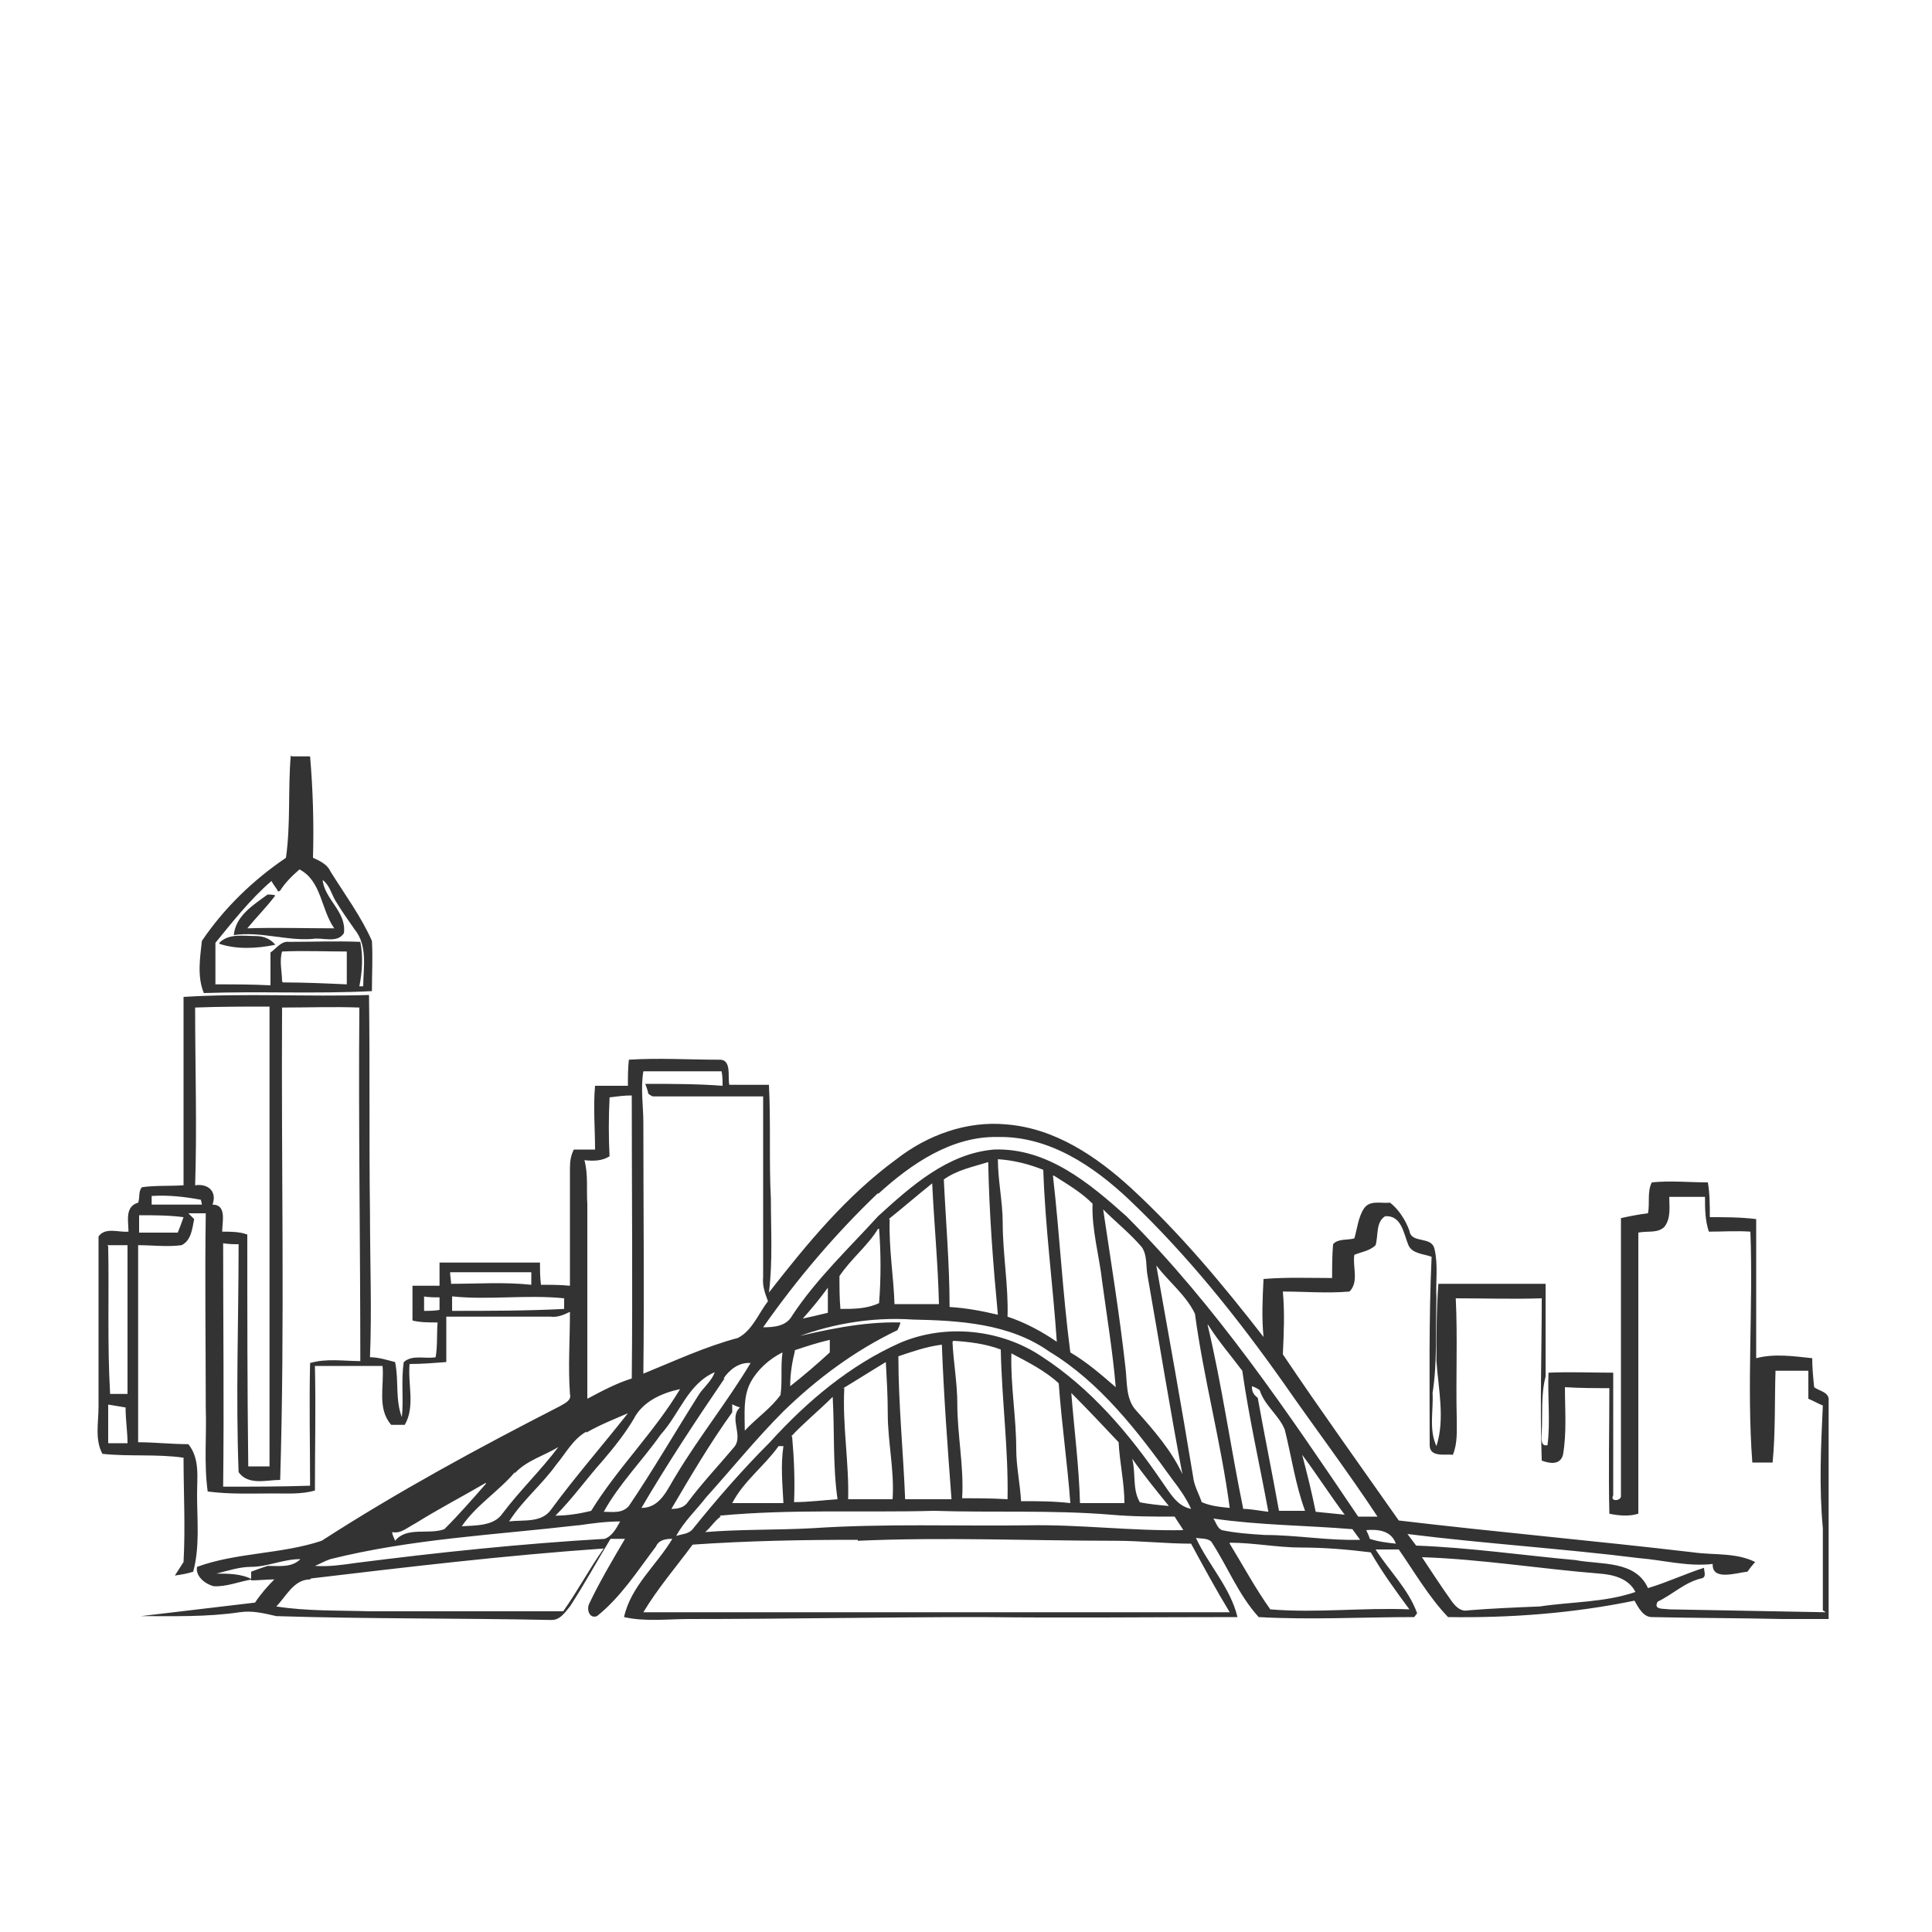 <?xml version="1.0" encoding="UTF-8"?>
<svg id="Layer_1" xmlns="http://www.w3.org/2000/svg" version="1.1" viewBox="0 0 200 200">
  <!-- Generator: Adobe Illustrator 29.7.1, SVG Export Plug-In . SVG Version: 2.1.1 Build 8)  -->
  <path d="M20.1,126.2c-.2,1-.3,2.2-1.3,2.7-1.5.2-3,0-4.5,0,0,6.8,0,13.6,0,20.4,1.7,0,3.4.2,5.2.2,1.2,1.5.9,3.4.9,5.2,0,2.7.3,5.4-.4,8-.6.2-1.2.3-1.9.4l.9-1.4c.2-3.6,0-7.2,0-10.8-2.8-.4-5.6-.1-8.4-.4-.8-1.5-.4-3.2-.4-4.9v-1.3c0-5.4,0-10.9,0-16.3.7-1,2.1-.4,3.1-.5,0-1.1-.4-2.6,1-3,.2-.5,0-1.2.4-1.6,1.4-.2,2.8-.1,4.3-.2,0-6.5,0-13,0-19.5,6.4-.4,12.8,0,19.2-.2.1,7.5,0,15,.1,22.6,0,5,.2,10,0,14.9.9,0,1.8.3,2.6.5.4,1.9,0,3.9.7,5.7.2-1.9-.1-3.8.2-5.7.9-.8,2.2-.3,3.3-.5.2-1.2.1-2.4.2-3.6-.9,0-1.8,0-2.6-.2,0-1.2,0-2.4,0-3.6.9,0,1.8,0,2.8,0,0-.8,0-1.6,0-2.4,3.5,0,6.9,0,10.4,0,0,.8,0,1.5.1,2.3,1,0,2,0,3,.1,0-4.1,0-8.1,0-12.2,0-.7.1-1.3.4-1.9.7,0,1.5,0,2.2,0,0-2.2-.2-4.4,0-6.6,1.1,0,2.3,0,3.4,0,0-.9,0-1.8.1-2.7,3.1-.2,6.2,0,9.3,0,1.4-.1.9,1.8,1.1,2.6,1.4,0,2.7,0,4.1,0,.2,3.9,0,7.9.2,11.8,0,3.2.2,6.5-.2,9.7,3.9-5,8-10,13.2-13.8,3.2-2.5,7.3-4,11.4-3.6,5,.4,9.3,3.3,12.9,6.6,5.1,4.7,9.5,10,13.7,15.4-.2-2-.1-4,0-6,2.4-.2,4.8-.1,7.1-.1,0-1.2,0-2.3.1-3.5.5-.6,1.5-.4,2.2-.6.3-1,.4-2.2,1-3.1.6-.9,1.8-.5,2.7-.6.9.7,1.6,1.8,2,2.9.2,1.4,2.3.5,2.6,1.9.4,1.7.1,3.4.2,5.1-.1,3.3.1,6.6-.4,9.8.1,1.8-.4,3.8.4,5.5.9-2.8.2-5.9,0-8.8,0-2.7,0-5.3.2-8,3.7,0,7.4,0,11.1,0,0,3.2,0,6.4,0,9.6-.5,1.9-.3,3.9-.4,5.8,0,.4-.2,1.5.6,1.3.3-2.4,0-5,.1-7.5,2.2-.1,4.5,0,6.7,0,0,4.2,0,8.5,0,12.7-.4.7.9.6.8,0,0-9.6,0-19.2,0-28.7.9-.2,1.9-.4,2.8-.5.2-1-.1-2.3.4-3.2,1.9-.2,3.9,0,5.8,0,.2,1.2.2,2.4.2,3.6,1.6,0,3.2,0,4.8.2,0,4.8,0,9.6,0,14.4,1.9-.5,3.9-.2,5.8,0,0,1,.1,2,.2,3,.5.4,1.6.5,1.5,1.4,0,3.9,0,7.8,0,11.7v10.9h-4.7c-4.5-.1-9.1-.1-13.6-.2-.9,0-1.4-1-1.8-1.7-6.3,1.3-12.8,1.8-19.3,1.7-2-2.1-3.5-4.7-5.1-7-.8,0-1.6,0-2.4,0,1.4,2.2,3.4,4.1,4.3,6.6l-.3.4c-5.4,0-10.8.3-16.1,0-2.1-2.3-3.2-5.2-4.9-7.8-.4-.4-1.1-.3-1.6-.4,1.3,2.8,3.6,5.2,4.3,8.2-8.8,0-17.6.1-26.4,0-10.1,0-20.3.2-30.4.2-2.2,0-4.5.3-6.7-.2.7-3.2,3.4-5.4,5-8.1-.7,0-1.4.1-1.7.8-1.9,2.5-3.6,5.2-6.1,7.2-.8.3-1.1-.7-.8-1.3,1.1-2.3,2.4-4.5,3.7-6.7-.4,0-1.1,0-1.5,0-1.4,2.3-2.7,4.7-4.2,7-.5.6-1,1.4-1.9,1.4-9.5-.2-19-.1-28.5-.4-1.3-.3-2.5-.6-3.8-.4-3.4.5-6.8.4-10.2.4l11.8-1.4c.6-.9,1.3-1.7,2-2.4-.8,0-1.6.1-2.4.1,0-.2,0-.6,0-.9.5-.2,1.1-.4,1.7-.6,1.2,0,2.5.2,3.4-.7-1.8,0-3.4.8-5.1.8-1.2,0-2.4.4-3.6.7,1.2,0,2.6,0,3.7.6-1.3.2-2.7.8-4,.7-.8-.2-1.9-1-1.7-2,4.1-1.5,8.7-1.3,12.9-2.7,7.9-5.1,16.2-9.6,24.6-13.9.5-.3,1.3-.6,1.1-1.3-.2-2.8,0-5.6,0-8.5-.6.3-1.3.6-2,.5-3.6,0-7.2,0-10.8,0,0,1.6,0,3.1,0,4.7-1.3.1-2.5.2-3.8.2-.2,2.1.6,4.4-.5,6.3-.4,0-1.1,0-1.4,0-1.5-1.7-.7-4.1-.9-6.1-2.3,0-4.7,0-7,0,.1,4.3,0,8.6,0,12.9-1.4.4-2.9.3-4.3.3-2.3,0-4.5.1-6.8-.2-.4-2.9-.1-5.8-.2-8.7,0-6.7-.1-13.4,0-20.1-.6,0-1.2,0-1.8,0M20.2,104.4c0,6.1.2,12.2,0,18.3,1.3-.2,2.3.6,1.8,2,1.5,0,1,1.8,1,2.8.9,0,1.8,0,2.6.3,0,8,0,16,.1,24,.7,0,1.4,0,2.2,0,0-15.9,0-31.7,0-47.6-2.6,0-5.1,0-7.7.1M29,153.2c-1.4,0-3.3.6-4.3-.8-.3-7.9,0-15.7,0-23.6-.5,0-1,0-1.6-.1,0,8.4.1,16.8,0,25.2,3,0,6,0,9-.1,0-4.3-.1-8.5,0-12.7,1.7-.5,3.5-.2,5.2-.2,0-12.2-.2-24.4-.1-36.6-2.7-.1-5.3,0-8,0-.1,16.3.3,32.7-.2,49M66.6,110.9c-.3,1.8,0,3.6,0,5.3,0,8.7.1,17.3,0,26,3.2-1.3,6.4-2.8,9.8-3.7,1.5-.8,2.1-2.5,3.1-3.8-.3-.8-.6-1.6-.5-2.5,0-6.2,0-12.4,0-18.7-3.8,0-7.6,0-11.4,0-.1,0-.4-.2-.5-.3,0-.2-.2-.7-.3-1,2.7,0,5.4,0,8,.2,0-.5,0-1-.1-1.5-2.7,0-5.4,0-8,0M63.1,113.7c-.1,2-.1,4,0,6-.8.5-1.7.5-2.6.4.4,1.5.2,3,.3,4.6,0,6.7,0,13.4,0,20.1,1.5-.8,3-1.6,4.6-2.1.1-9.8,0-19.5,0-29.3-.8,0-1.5.1-2.3.2M90.9,123.5c-4.4,4.2-8.4,8.9-11.9,13.9,1.1,0,2.4-.1,3-1.2,2.5-3.8,5.9-7,8.9-10.3,3.4-3.1,7.2-6.5,12-6.9,5.5-.2,9.9,3.5,13.7,6.9,9.3,9.3,16.7,20.3,24,31.1.7,0,1.3,0,2,0-3.1-4.7-6.5-9.2-9.7-13.8-4.8-6.8-10-13.3-16-19-3.7-3.5-8.3-6.6-13.6-6.5-4.8-.1-9,2.8-12.4,5.9M188.7,166.7v-8.5c-.4-4.2-.2-8.5,0-12.7-.5-.2-1-.5-1.5-.7,0-1,0-1.9,0-2.9-1.1,0-2.3,0-3.4,0-.1,3.2,0,6.4-.3,9.5-.7,0-1.4,0-2.1,0-.6-8,.1-16-.2-23.9-1.4-.1-2.9,0-4.3,0-.4-1.2-.4-2.4-.4-3.6-1.2,0-2.5,0-3.7,0,0,1,.2,2.2-.5,3.1-.7.7-1.8.4-2.7.6,0,9.7,0,19.4,0,29.1-1,.3-2,.2-3,0-.1-4.3,0-8.7,0-13-1.5,0-3,0-4.6-.1,0,2.3.2,4.7-.2,7-.3,1.1-1.4.9-2.2.6-.2-5.6,0-11.2,0-16.8-3,.1-5.9,0-8.9,0,.2,4.1,0,8.2.1,12.4,0,1.3.1,2.6-.4,3.8-.8-.1-2.4.3-2.4-1,0-6.5-.1-13,.2-19.5-.8-.3-2-.3-2.4-1.2-.5-1.2-.7-3.1-2.4-3-1,.6-.7,2-1,3-.6.6-1.5.7-2.2,1-.2,1.2.5,2.8-.5,3.8-2.3.2-4.6,0-6.9,0,.2,2.2.1,4.3,0,6.5,3.9,5.8,8,11.5,12,17.2,10.1,1.2,20.3,2.1,30.5,3.3,2.1.3,4.4,0,6.4,1-.2.2-.6.7-.8,1-1.1.1-3.7,1-3.6-.8-2.6.3-5.1-.4-7.6-.6-8-1-16-1.5-24-2.5.3.4.6.8.9,1.2,5.5.2,11,1,16.5,1.5,2.6.5,6.2,0,7.5,2.9,2-.6,3.9-1.5,5.8-2.1,0,.4.3,1-.3,1.1-1.7.4-3,1.7-4.5,2.4-.5.9.7.7,1.2.8l16.2.3ZM97.7,122c.2,4.4.6,8.8.6,13.3,1.7.1,3.3.4,5,.8-.5-5.3-.9-10.5-1-15.8-1.6.5-3.2.8-4.6,1.8M103.3,120c0,2.2.5,4.4.5,6.6,0,3.2.6,6.5.5,9.7,1.8.6,3.5,1.5,5.1,2.6-.4-5.9-1.2-11.8-1.4-17.8-1.5-.6-3.1-1-4.7-1.1M109,121.7c.7,6.1,1,12.2,1.8,18.3,1.7,1,3.2,2.3,4.7,3.6-.3-3.6-.9-7.2-1.4-10.9-.3-2.7-1.1-5.4-1-8.1-1.2-1.2-2.6-2-4-2.9M92.1,126.2c-.1,3,.4,5.9.5,8.8,1.5,0,3.1,0,4.6,0-.1-4.2-.5-8.3-.7-12.5-1.5,1.2-3,2.5-4.5,3.7M15.7,123.8c0,.2,0,.7,0,.9,1.7,0,3.4,0,5.2,0,0-.1-.1-.4-.1-.5-1.6-.3-3.3-.5-5-.4M114.2,125.2c.8,5.4,1.7,10.9,2.3,16.3.2,1.5,0,3.3,1.1,4.5,1.8,2,3.7,4.2,4.8,6.6-1.3-6.8-2.4-13.7-3.6-20.5-.2-1,0-2.1-.6-3-1.2-1.4-2.7-2.6-4-3.9M14.4,125.8c0,.6,0,1.2,0,1.8,1.3,0,2.7,0,4,0,.2-.5.4-1,.6-1.6-1.5-.2-3.1-.2-4.6-.2M90.9,127.2c-1.1,1.8-2.8,3.1-4,4.9,0,1.1,0,2.3.1,3.4,1.4,0,2.7,0,4-.6.2-2.5.2-5.2,0-7.7M11.2,129c.1,5.1-.1,10.2.2,15.3.6,0,1.2,0,1.8,0,0-5.1,0-10.3,0-15.4-.7,0-1.4,0-2.1,0M119.7,131c1.3,7.3,2.6,14.5,3.8,21.8.1,1,.6,1.8.9,2.7.9.4,1.9.5,2.9.6-.9-6.8-2.7-13.4-3.6-20.1-.9-1.9-2.7-3.3-4-5M46.6,131.8c0,.3.1.8.1,1.1,2.7,0,5.5-.2,8.3.1,0-.3,0-.9,0-1.3-2.8,0-5.6,0-8.4,0M85.7,133.3c-.8,1.1-1.7,2.2-2.6,3.2.9-.2,1.8-.4,2.6-.6,0-.9,0-1.7,0-2.5M43.9,134.2c0,.5,0,1,0,1.5.5,0,1.1,0,1.6-.1,0-.4,0-.8,0-1.3-.6,0-1.1,0-1.7-.1M46.7,135.7c3.9,0,7.8,0,11.7-.2,0-.3,0-.8,0-1.1-3.9-.4-7.8.2-11.6-.2,0,.5,0,1,0,1.5M81.5,138.6c3.8-.9,7.7-1.8,11.7-1.7,0,.2-.2.6-.3.8-4.4,2.1-8.3,5-11.8,8.4-2.8,2.8-5.3,5.9-8,8.9-1,1.3-2.3,2.5-3.1,4,.6-.2,1.3-.2,1.7-.7,2.5-3.1,5.1-6.1,8-9,3.8-4.2,8.3-8,13.5-10.3,4.7-2,10.4-1.4,14.6,1.4,5.1,3.3,9.1,8,12.5,13,.8,1.1,1.5,2.5,3,2.8-.5-1.1-1.2-2.1-1.9-3-3.6-5-7.5-10.1-12.8-13.3-4.1-2.9-9.3-3.2-14.1-3.3-4.4-.3-8.9.5-13,2.2M125,137.1c1.5,6.3,2.4,12.8,3.7,19.1.8,0,1.7.2,2.6.3-.9-4.9-2-9.7-2.7-14.6-1.2-1.6-2.5-3.1-3.5-4.7M82.3,139.8c-.3,1.2-.5,2.4-.5,3.7,1.4-1.1,2.8-2.3,4.1-3.5,0-.3,0-1,0-1.3-1.3.3-2.5.7-3.7,1.1M93,140.4c0,4.9.5,9.8.7,14.8,1.6,0,3.2,0,4.8,0-.4-5.3-.8-10.7-1-16-1.6.2-3,.7-4.5,1.2M98.6,138.9c.1,2.1.5,4.3.5,6.4,0,3.3.7,6.5.5,9.8,1.6,0,3.1,0,4.7.1.1-5.2-.6-10.3-.7-15.5-1.6-.6-3.3-.8-4.9-.9M77.7,143.1c-.8,1.5-.6,3.3-.6,5,1.2-1.3,2.7-2.3,3.7-3.7.2-1.4,0-2.9.2-4.4-1.4.7-2.6,1.8-3.3,3.1M104.7,140.1c-.1,3.3.5,6.6.5,9.9,0,1.8.4,3.6.5,5.4,1.7,0,3.4,0,5.1.2-.3-4.1-.9-8.2-1.2-12.4-1.4-1.3-3.2-2.2-4.9-3.1M87.4,143.7c-.2,3.9.5,7.7.4,11.5,1.5,0,3.1,0,4.6,0,.2-3-.5-5.9-.5-8.9,0-1.8-.1-3.5-.2-5.3-1.5.9-2.9,1.8-4.4,2.7M75,142.7c-3,4.4-5.9,8.8-8.6,13.4,2,0,2.7-2,3.6-3.4,2.4-4,5.3-7.6,7.7-11.6-1.2-.1-2.2.7-2.8,1.6M74.1,142c-2.9,1.2-3.7,4.3-5.7,6.5-1.9,2.7-4.3,5.1-5.9,8,.9,0,1.9.2,2.6-.6,2.5-3.7,4.7-7.5,7.1-11.3.5-.9,1.5-1.6,1.8-2.6M129.6,143.6c0,.5.2.8.6,1.1.7,3.9,1.5,7.8,2.2,11.7.9,0,1.8,0,2.7,0-1-2.7-1.4-5.6-2.1-8.4-.6-1.5-2.1-2.5-2.6-4.1-.3-.2-.5-.3-.8-.4M65.6,146.9c-.9,1.5-2,2.9-3.2,4.3-1.7,1.9-3.1,3.9-4.9,5.7,1.2,0,2.5-.2,3.7-.5,2.7-4.4,6.5-8.1,9.2-12.6-1.9.4-3.9,1.3-4.8,3.1M110.9,144.2c.3,3.8.8,7.6.9,11.4,1.5,0,3.1,0,4.6,0,0-2.1-.5-4.2-.6-6.3-1.6-1.7-3.3-3.5-5-5.2M82,148.7c.2,2.3.3,4.5.2,6.8,1.5,0,3-.2,4.5-.3-.5-3.5-.3-7.1-.5-10.6-1.4,1.4-3,2.7-4.3,4.1M11.2,145.5c0,1.3,0,2.6,0,3.9.7,0,1.3,0,2,0,0-1.2-.2-2.4-.2-3.7-.6-.1-1.2-.2-1.8-.3M75.8,145.3v.9c-2.3,3.2-4.3,6.6-6.3,10,.6,0,1.3-.1,1.7-.7,1.5-2,3.2-3.8,4.8-5.7,1-1.2-.6-3,.6-4.1-.3-.1-.6-.2-.9-.4M60.7,148.2c-1.4.8-2.1,2.2-3.1,3.4-1.5,2.1-3.5,3.7-4.9,5.9,1.5-.2,3.4.2,4.4-1.3,2.5-3.4,5.3-6.6,7.9-9.9-1.4.6-2.9,1.2-4.3,2M53.3,152.4c-1.7,2-4,3.4-5.5,5.6,1.4-.1,3.3,0,4.2-1.3,1.8-2.4,4-4.5,5.8-6.9-1.5.9-3.3,1.4-4.5,2.7M80.6,149.7c-1.5,2.1-3.6,3.6-4.8,5.9,1.8,0,3.5,0,5.3,0-.1-2-.3-3.9,0-5.9-.1,0-.3,0-.4,0M134.8,150.6c.5,1.9,1,3.9,1.4,5.9,1,.1,2,.2,3,.3-1.5-2-2.9-4.2-4.4-6.2M117.9,155.5c1,.2,2,.3,3.1.4-1.3-1.6-2.6-3.2-3.8-4.9.4,1.5,0,3.2.8,4.5M50.3,153.5c-2.4,1.4-4.9,2.7-7.3,4.2-.8.4-1.5,1.1-2.4.9,0,.3.2.6.3.9,1.2-1.5,3.5-.6,5.1-1.2,1.5-1.5,2.9-3.1,4.3-4.7M74.6,157c-.6.4-1,1.1-1.6,1.6,3.7-.3,7.4-.2,11.1-.4,7.5-.5,15-.2,22.4-.3,5.3-.1,10.6.6,16,.5-.3-.5-.6-.9-.9-1.4-2.2,0-4.4,0-6.6-.2-6.1-.5-12.2-.2-18.3-.4-7.4.2-14.8-.2-22.2.5M125.6,157.2c.3.4.4,1,.9,1.2,1.4.3,2.9.4,4.4.5,3.3,0,6.6.6,9.9.5-.3-.4-.5-.7-.8-1.1-4.8-.4-9.6-.4-14.4-1.1M59.8,157.9c-8.6,1-17.2,1.4-25.6,3.5-.6.2-1.1.5-1.6.7,1.4.1,2.8-.1,4.2-.3,8.6-1.1,17.2-2,25.8-2.5.8-.3,1.2-1.1,1.6-1.8-1.5,0-2.9.2-4.3.4M141.4,158.3c.1.3.3.6.4,1,.9.3,1.8.4,2.7.5-.5-1.4-1.9-1.5-3.1-1.4M88.8,159.4c-5.7,0-11.4.1-17.1.5-1.7,2.3-3.6,4.5-5.1,7,20.2,0,40.4,0,60.7,0-1.4-2.3-2.7-4.7-4-7.1-2.6,0-5.2-.3-7.8-.3-8.9,0-17.8-.4-26.7,0M127.3,159.8c1.4,2.3,2.7,4.7,4.2,6.8,4.8.4,9.6-.2,14.4,0-1.4-1.9-2.8-3.8-4-5.9-2.4-.3-4.8-.5-7.2-.5-2.5,0-4.9-.5-7.4-.5M32.1,163.5c-1.7,0-2.5,1.8-3.5,2.8,3.2.5,6.5.4,9.7.5,6.6,0,13.3,0,20,0,1.5-2.1,2.7-4.4,4.2-6.5-10.1.7-20.2,1.9-30.3,3.1M147.2,161.2c1,1.5,1.9,2.9,2.9,4.3.4.6,1,1.4,1.9,1.2,2.5-.2,4.9-.3,7.4-.4,3.3-.5,6.7-.4,9.9-1.5-.7-1.4-2.3-1.8-3.7-1.9-6.2-.5-12.3-1.5-18.4-1.7h0ZM147.2,161.2" fill="#333"/>
  <path d="M30.2,78.3c.6,0,1.3,0,1.9,0,.3,3.5.4,7,.3,10.5.7.3,1.5.7,1.8,1.4,1.5,2.4,3.2,4.7,4.3,7.2.1,1.7,0,3.4,0,5.2-5.8.3-11.6,0-17.4.2-.7-1.7-.4-3.6-.2-5.4,2.3-3.4,5.3-6.3,8.7-8.6.5-3.5.2-7.1.5-10.6M28.8,92.3c-.2-.4-.5-.7-.7-1.1-2.2,1.9-4,4.2-5.8,6.4,0,1.4,0,2.9,0,4.3,1.9,0,3.8,0,5.7.1,0-1.1,0-2.3,0-3.4.6-.4,1.1-1.2,1.9-1.1,2.5,0,4.9-.1,7.4,0,.3,1.5.2,3.1-.1,4.6,0,0,.3,0,.4,0,0-1.9.5-4.2-.9-5.9-.7-1-1.4-2-2-3-.4-.7-.6-1.6-1.3-2.1.2,2,2.5,3.3,2.2,5.5-.7,1.1-2.2.4-3.3.6-2.7.2-5.3-.8-8.1-.4.2-2,2-3.1,3.5-4.2.2,0,.6,0,.8.1-.9,1.2-2,2.3-2.9,3.4,3-.1,6,0,9,0-1.4-2-1.3-4.9-3.6-6.1-.8.7-1.5,1.4-2,2.2M29.3,101.7c2.2,0,4.4.1,6.6.2,0-1.1,0-2.3,0-3.4-2.2,0-4.5-.1-6.7,0-.3,1,0,2.1,0,3.1h0ZM29.3,101.7" fill="#333"/>
  <path d="M22.7,97.6c1-1,2.5-.7,3.8-.7.8,0,1.5.3,2,.9-1.9.4-4,.5-5.8-.1h0ZM22.7,97.6" fill="#333"/>
</svg>